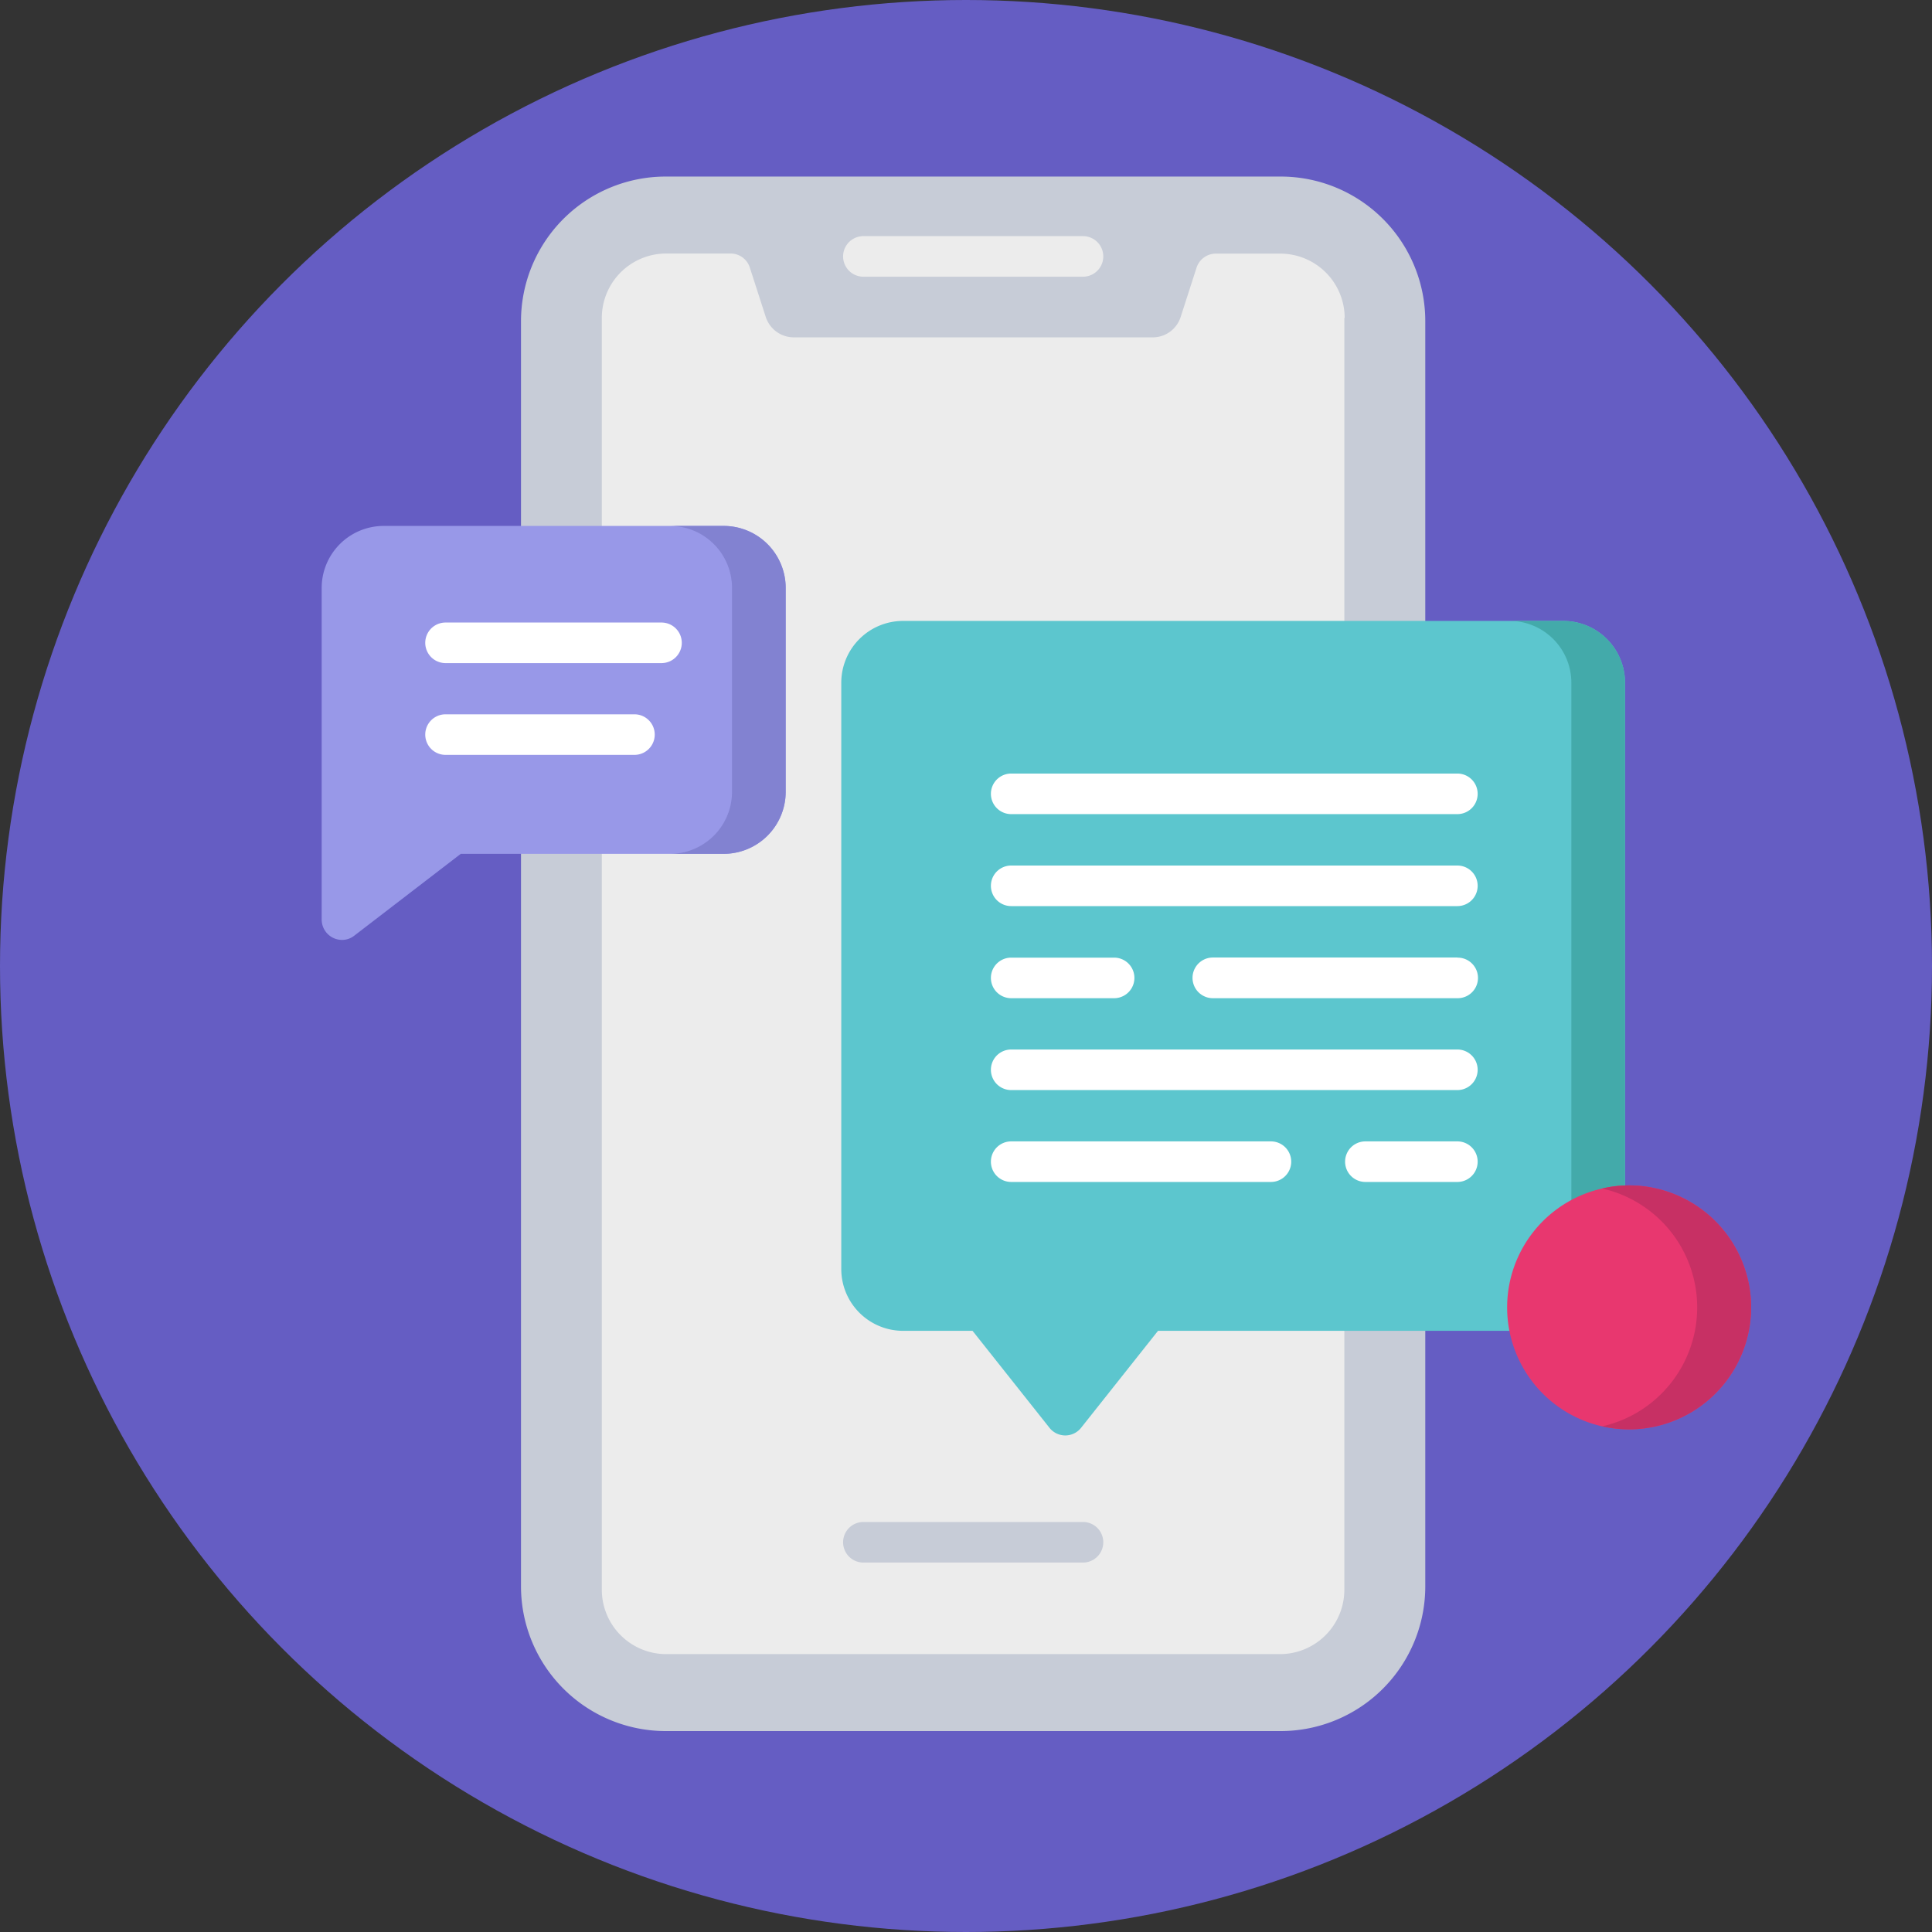 <?xml version="1.0"?>
<svg xmlns="http://www.w3.org/2000/svg" viewBox="0 0 180 180">
  <rect x="0" y="0" width="180" height="180" fill="#333333" stroke="none"/>
  <defs>
    <style>.cls-1{fill:#655dc3;}.cls-2{fill:#c7ccd7;}.cls-3{fill:#ececec;}.cls-4{fill:#9898e8;}.cls-5{fill:#8282d1;}.cls-6{fill:#fff;}.cls-7{fill:#5cc6ce;}.cls-8{fill:#43aaaa;}.cls-9{fill:#e8376f;}.cls-10{fill:#c73064;}</style>
  </defs>
  <g id="Capa_2" data-name="Capa 2">
    <g id="Dise&#xF1;o">
      <circle class="cls-1" cx="90" cy="90" r="90"/>
      <path class="cls-2" d="M132.79,29.93V147.79a13.48,13.48,0,0,1-13.45,13.49H62a13.49,13.49,0,0,1-13.46-13.49V29.93A13.48,13.48,0,0,1,62,16.45h57.34A13.47,13.47,0,0,1,132.79,29.93Z"/>
      <path class="cls-3" d="M125.25,29.62V148.11a6,6,0,0,1-6,6H62.07a6,6,0,0,1-6-6V29.62a6,6,0,0,1,6-6h6a1.88,1.88,0,0,1,1.79,1.31l1.48,4.59a2.75,2.75,0,0,0,2.61,1.91h33.49A2.73,2.73,0,0,0,110,29.53l1.48-4.59a1.89,1.89,0,0,1,1.8-1.31h6a6,6,0,0,1,6,6Z"/>
      <path class="cls-3" d="M100.9,22H80.44a1.89,1.89,0,0,0,0,3.78H100.9a1.89,1.89,0,0,0,0-3.78Z"/>
      <path class="cls-2" d="M100.9,141.8H80.44a1.89,1.89,0,1,0,0,3.78H100.9a1.89,1.89,0,1,0,0-3.78Z"/>
      <path class="cls-4" d="M73.2,54.77v19a5.78,5.78,0,0,1-5.77,5.78H42.93L33,87.18a1.83,1.83,0,0,1-1.14.39,1.9,1.9,0,0,1-1.89-1.89V54.77A5.78,5.78,0,0,1,35.71,49H67.43a5.78,5.78,0,0,1,5.77,5.78Z"/>
      <path class="cls-5" d="M73.2,54.77v19a5.78,5.78,0,0,1-5.77,5.78h-5a5.78,5.78,0,0,0,5.77-5.78v-19A5.78,5.78,0,0,0,62.39,49h5A5.78,5.78,0,0,1,73.2,54.77Z"/>
      <path class="cls-6" d="M61.63,58H41.51a1.89,1.89,0,0,0,0,3.78H61.63a1.89,1.89,0,0,0,0-3.78Z"/>
      <path class="cls-6" d="M59.11,66.55H41.51a1.89,1.89,0,1,0,0,3.78h17.6a1.89,1.89,0,1,0,0-3.78Z"/>
      <path class="cls-7" d="M151.4,63.6v58.5a1.89,1.89,0,0,1-1.89,1.89H107.89l-7.14,9a1.88,1.88,0,0,1-3,0l-7.14-9H84.13a5.76,5.76,0,0,1-5.75-5.75V63.6a5.76,5.76,0,0,1,5.75-5.75h61.52a5.76,5.76,0,0,1,5.75,5.75Z"/>
      <path class="cls-8" d="M151.4,63.6v58.5a1.89,1.89,0,0,1-1.89,1.89h-5a1.89,1.89,0,0,0,1.89-1.89V63.6a5.76,5.76,0,0,0-5.75-5.75h5a5.76,5.76,0,0,1,5.75,5.75Z"/>
      <path class="cls-6" d="M94.21,75.85h41.57a1.89,1.89,0,0,0,0-3.78H94.21a1.89,1.89,0,0,0,0,3.78Z"/>
      <path class="cls-6" d="M94.21,84.42h41.57a1.89,1.89,0,0,0,0-3.78H94.21a1.89,1.89,0,1,0,0,3.78Z"/>
      <path class="cls-6" d="M135.78,106.34h-8.57a1.89,1.89,0,0,0,0,3.78h8.57a1.89,1.89,0,0,0,0-3.78Z"/>
      <path class="cls-6" d="M118.41,106.34H94.21a1.89,1.89,0,0,0,0,3.78h24.2a1.89,1.89,0,0,0,0-3.78Z"/>
      <path class="cls-6" d="M135.78,89.21H113A1.89,1.89,0,0,0,113,93h22.81a1.89,1.89,0,0,0,0-3.78Z"/>
      <path class="cls-6" d="M94.21,93h9.59a1.89,1.89,0,1,0,0-3.78H94.21a1.89,1.89,0,1,0,0,3.78Z"/>
      <path class="cls-6" d="M94.21,101.56h41.57a1.89,1.89,0,0,0,0-3.78H94.21a1.89,1.89,0,0,0,0,3.78Z"/>
      <path class="cls-9" d="M163.15,121.81a11.38,11.38,0,0,1-11.36,11.36,11.58,11.58,0,0,1-2.52-.28,11.36,11.36,0,0,1,0-22.16,11,11,0,0,1,2.52-.29A11.38,11.38,0,0,1,163.15,121.81Z"/>
      <path class="cls-10" d="M163.15,121.81a11.38,11.38,0,0,1-11.36,11.36,11.58,11.58,0,0,1-2.52-.28,11.36,11.36,0,0,0,0-22.16,11,11,0,0,1,2.52-.29A11.38,11.38,0,0,1,163.15,121.81Z"/>
    </g>
  </g>
</svg>
